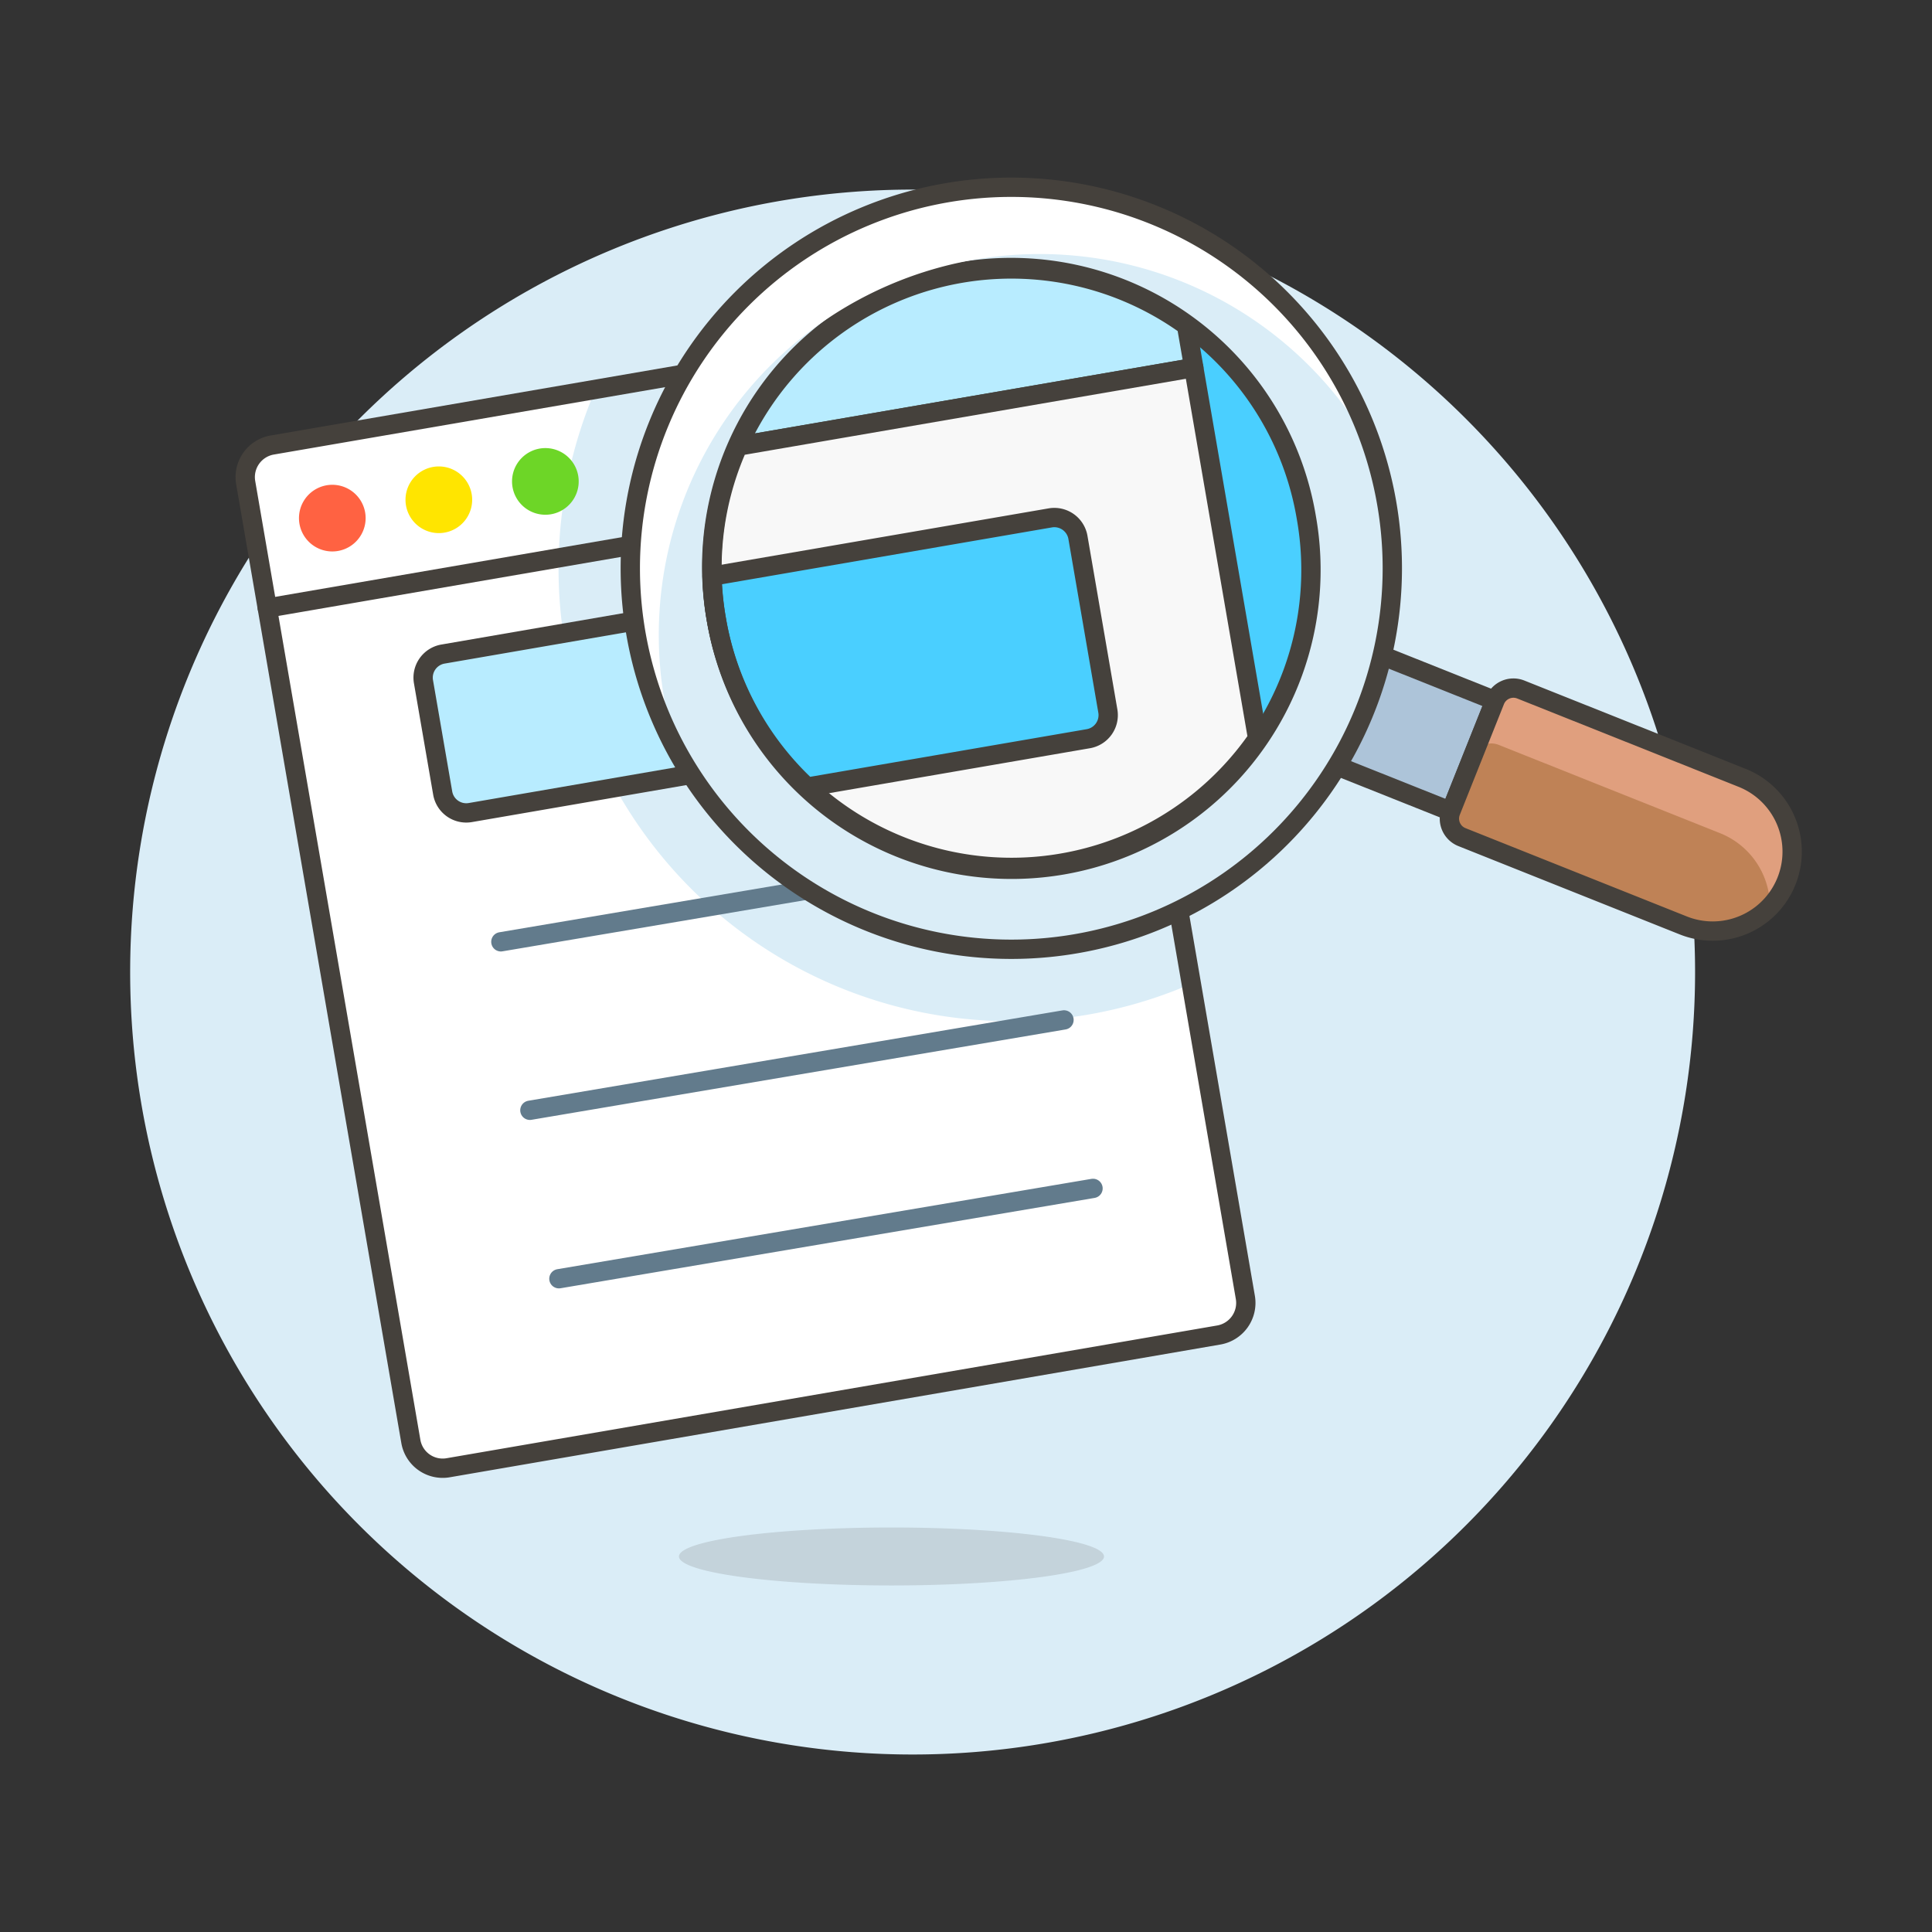 <?xml version="1.0"?>
<svg xmlns="http://www.w3.org/2000/svg" viewBox="0 0 100 100">
  <rect x="0" y="0" width="100" height="100" fill="#333333" stroke="none"/>
  <path d="M7.237 50.313a40 40 0 1 0 80 0 40 40 0 1 0 -80 0Z" fill="#daedf7" stroke="#daedf7" stroke-width="1"/>
  <path d="M35.143 80.563a11 1.5 0 1 0 22 0 11 1.5 0 1 0 -22 0Z" fill="#45413c" opacity=".15" stroke-width="1"/>
  <path d="M64.459 67.153a1.686 1.686 0 0 1 -1.376 1.947l-39.889 6.871a1.671 1.671 0 0 1 -1.931 -1.378l-8.546 -49.612a1.686 1.686 0 0 1 1.375 -1.947l39.873 -6.868a1.686 1.686 0 0 1 1.948 1.375Z" fill="#ffffff" stroke-width="1"/>
  <path d="m53.965 16.166 -23.137 3.985a23.424 23.424 0 0 0 30.7 30.827l0.139 -0.06 -5.754 -33.377a1.686 1.686 0 0 0 -1.948 -1.375Z" fill="#daedf7" stroke-width="1"/>
  <path d="m57.031 24.032 -1.118 -6.491a1.686 1.686 0 0 0 -1.948 -1.375l-39.873 6.868a1.686 1.686 0 0 0 -1.375 1.947l1.118 6.491Z" fill="#ffffff" stroke-width="1"/>
  <path d="M55.913 17.541a1.686 1.686 0 0 0 -1.948 -1.375l-23.137 3.985a23.549 23.549 0 0 0 -1.912 8.723l28.115 -4.842Z" fill="#daedf7" stroke-width="1"/>
  <path d="m25.925 48.748 27.645 -4.676" fill="none" stroke="#627b8c" stroke-linecap="round" stroke-linejoin="round" stroke-width="1"/>
  <path d="m22.93 33.854 28.307 -4.885a1.239 1.239 0 0 1 1.431 1.01l0.995 5.762a1.239 1.239 0 0 1 -1.01 1.431l-28.309 4.886a1.238 1.238 0 0 1 -1.43 -1.009l-0.995 -5.763a1.239 1.239 0 0 1 1.01 -1.432Z" fill="#b8ecff" stroke="#45413c" stroke-linecap="round" stroke-linejoin="round" stroke-width="1"/>
  <path d="m27.427 57.468 27.645 -4.677" fill="none" stroke="#627b8c" stroke-linecap="round" stroke-linejoin="round" stroke-width="1"/>
  <path d="m28.929 66.187 27.645 -4.676" fill="none" stroke="#627b8c" stroke-linecap="round" stroke-linejoin="round" stroke-width="1"/>
  <path d="m13.835 31.472 43.196 -7.44" fill="none" stroke="#45413c" stroke-linecap="round" stroke-linejoin="round" stroke-width="1"/>
  <path d="M15.475 26.818a1.725 1.725 0 1 0 3.45 0 1.725 1.725 0 1 0 -3.45 0Z" fill="#ff6242" stroke-width="1"/>
  <path d="M20.989 25.868a1.725 1.725 0 1 0 3.45 0 1.725 1.725 0 1 0 -3.45 0Z" fill="#ffe500" stroke-width="1"/>
  <path d="M26.503 24.918a1.725 1.725 0 1 0 3.45 0 1.725 1.725 0 1 0 -3.45 0Z" fill="#6dd627" stroke-width="1"/>
  <path d="M64.459 67.153a1.686 1.686 0 0 1 -1.376 1.947l-39.889 6.871a1.671 1.671 0 0 1 -1.931 -1.378l-8.546 -49.612a1.686 1.686 0 0 1 1.375 -1.947l39.873 -6.868a1.686 1.686 0 0 1 1.948 1.375Z" fill="none" stroke="#45413c" stroke-linecap="round" stroke-linejoin="round" stroke-width="1"/>
  <path d="m68.41 39.33 2.286 -5.732 6.684 2.667 -2.287 5.73z" fill="#adc4d9" stroke="#45413c" stroke-linecap="round" stroke-linejoin="round" stroke-width="1"/>
  <path d="M90.173 40.261a4.112 4.112 0 1 1 -3.047 7.639l-11.458 -4.572a1.029 1.029 0 0 1 -0.574 -1.336l2.285 -5.729a1.029 1.029 0 0 1 1.336 -0.574Z" fill="#bf8256" stroke-width="1"/>
  <path d="M91.614 46.931a4.108 4.108 0 0 0 -2.584 -3.806l-11.458 -4.571a1.028 1.028 0 0 0 -1.335 0.574l1.142 -2.865a1.029 1.029 0 0 1 1.336 -0.574l11.458 4.572a4.113 4.113 0 0 1 1.441 6.67Z" fill="#e09f7e" stroke-width="1"/>
  <path d="M90.173 40.261a4.112 4.112 0 1 1 -3.047 7.639l-11.458 -4.572a1.029 1.029 0 0 1 -0.574 -1.336l2.285 -5.729a1.029 1.029 0 0 1 1.336 -0.574Z" fill="none" stroke="#45413c" stroke-linecap="round" stroke-linejoin="round" stroke-width="1"/>
  <path d="M32.624 29.413a19.721 19.721 0 1 0 39.442 0 19.721 19.721 0 1 0 -39.442 0Z" fill="#daedf7" stroke-width="1"/>
  <path d="M37.075 32.042a15.495 15.495 0 1 0 30.54 -5.259 15.495 15.495 0 1 0 -30.54 5.26Z" fill="#4acfff" stroke-width="1"/>
  <path d="M61.413 16.848A15.5 15.5 0 0 0 38.2 23.091l23.591 -4.063Z" fill="#b8ecff" stroke="#45413c" stroke-linecap="round" stroke-linejoin="round" stroke-width="1"/>
  <path d="M61.788 19.028 38.2 23.091a15.421 15.421 0 0 0 -1.343 6.731 15.614 15.614 0 0 0 0.221 2.221 15.5 15.5 0 0 0 28.016 6.177Z" fill="#f8f8f8" stroke="#45413c" stroke-linecap="round" stroke-linejoin="round" stroke-width="1"/>
  <path d="m57.343 36.81 -1.549 -8.993a1.24 1.24 0 0 0 -1.432 -1.011l-17.508 3.016a15.614 15.614 0 0 0 0.221 2.221 15.437 15.437 0 0 0 4.7 8.7l14.553 -2.507a1.239 1.239 0 0 0 1.015 -1.426Z" fill="#4acfff" stroke="#45413c" stroke-linecap="round" stroke-linejoin="round" stroke-width="1"/>
  <path d="M37.075 32.042a15.495 15.495 0 1 0 30.54 -5.259 15.495 15.495 0 1 0 -30.54 5.26Z" fill="none" stroke="#45413c" stroke-linecap="round" stroke-linejoin="round" stroke-width="1"/>
  <path d="M71.156 23.487a19.715 19.715 0 0 0 -36.124 15.371q-0.453 -0.833 -0.833 -1.723a19.721 19.721 0 1 1 36.292 -15.444q0.379 0.891 0.665 1.8" fill="#ffffff" stroke-width="1"/>
  <path d="M32.624 29.413a19.721 19.721 0 1 0 39.442 0 19.721 19.721 0 1 0 -39.442 0Z" fill="none" stroke="#45413c" stroke-linecap="round" stroke-linejoin="round" stroke-width="1"/>
</svg>
